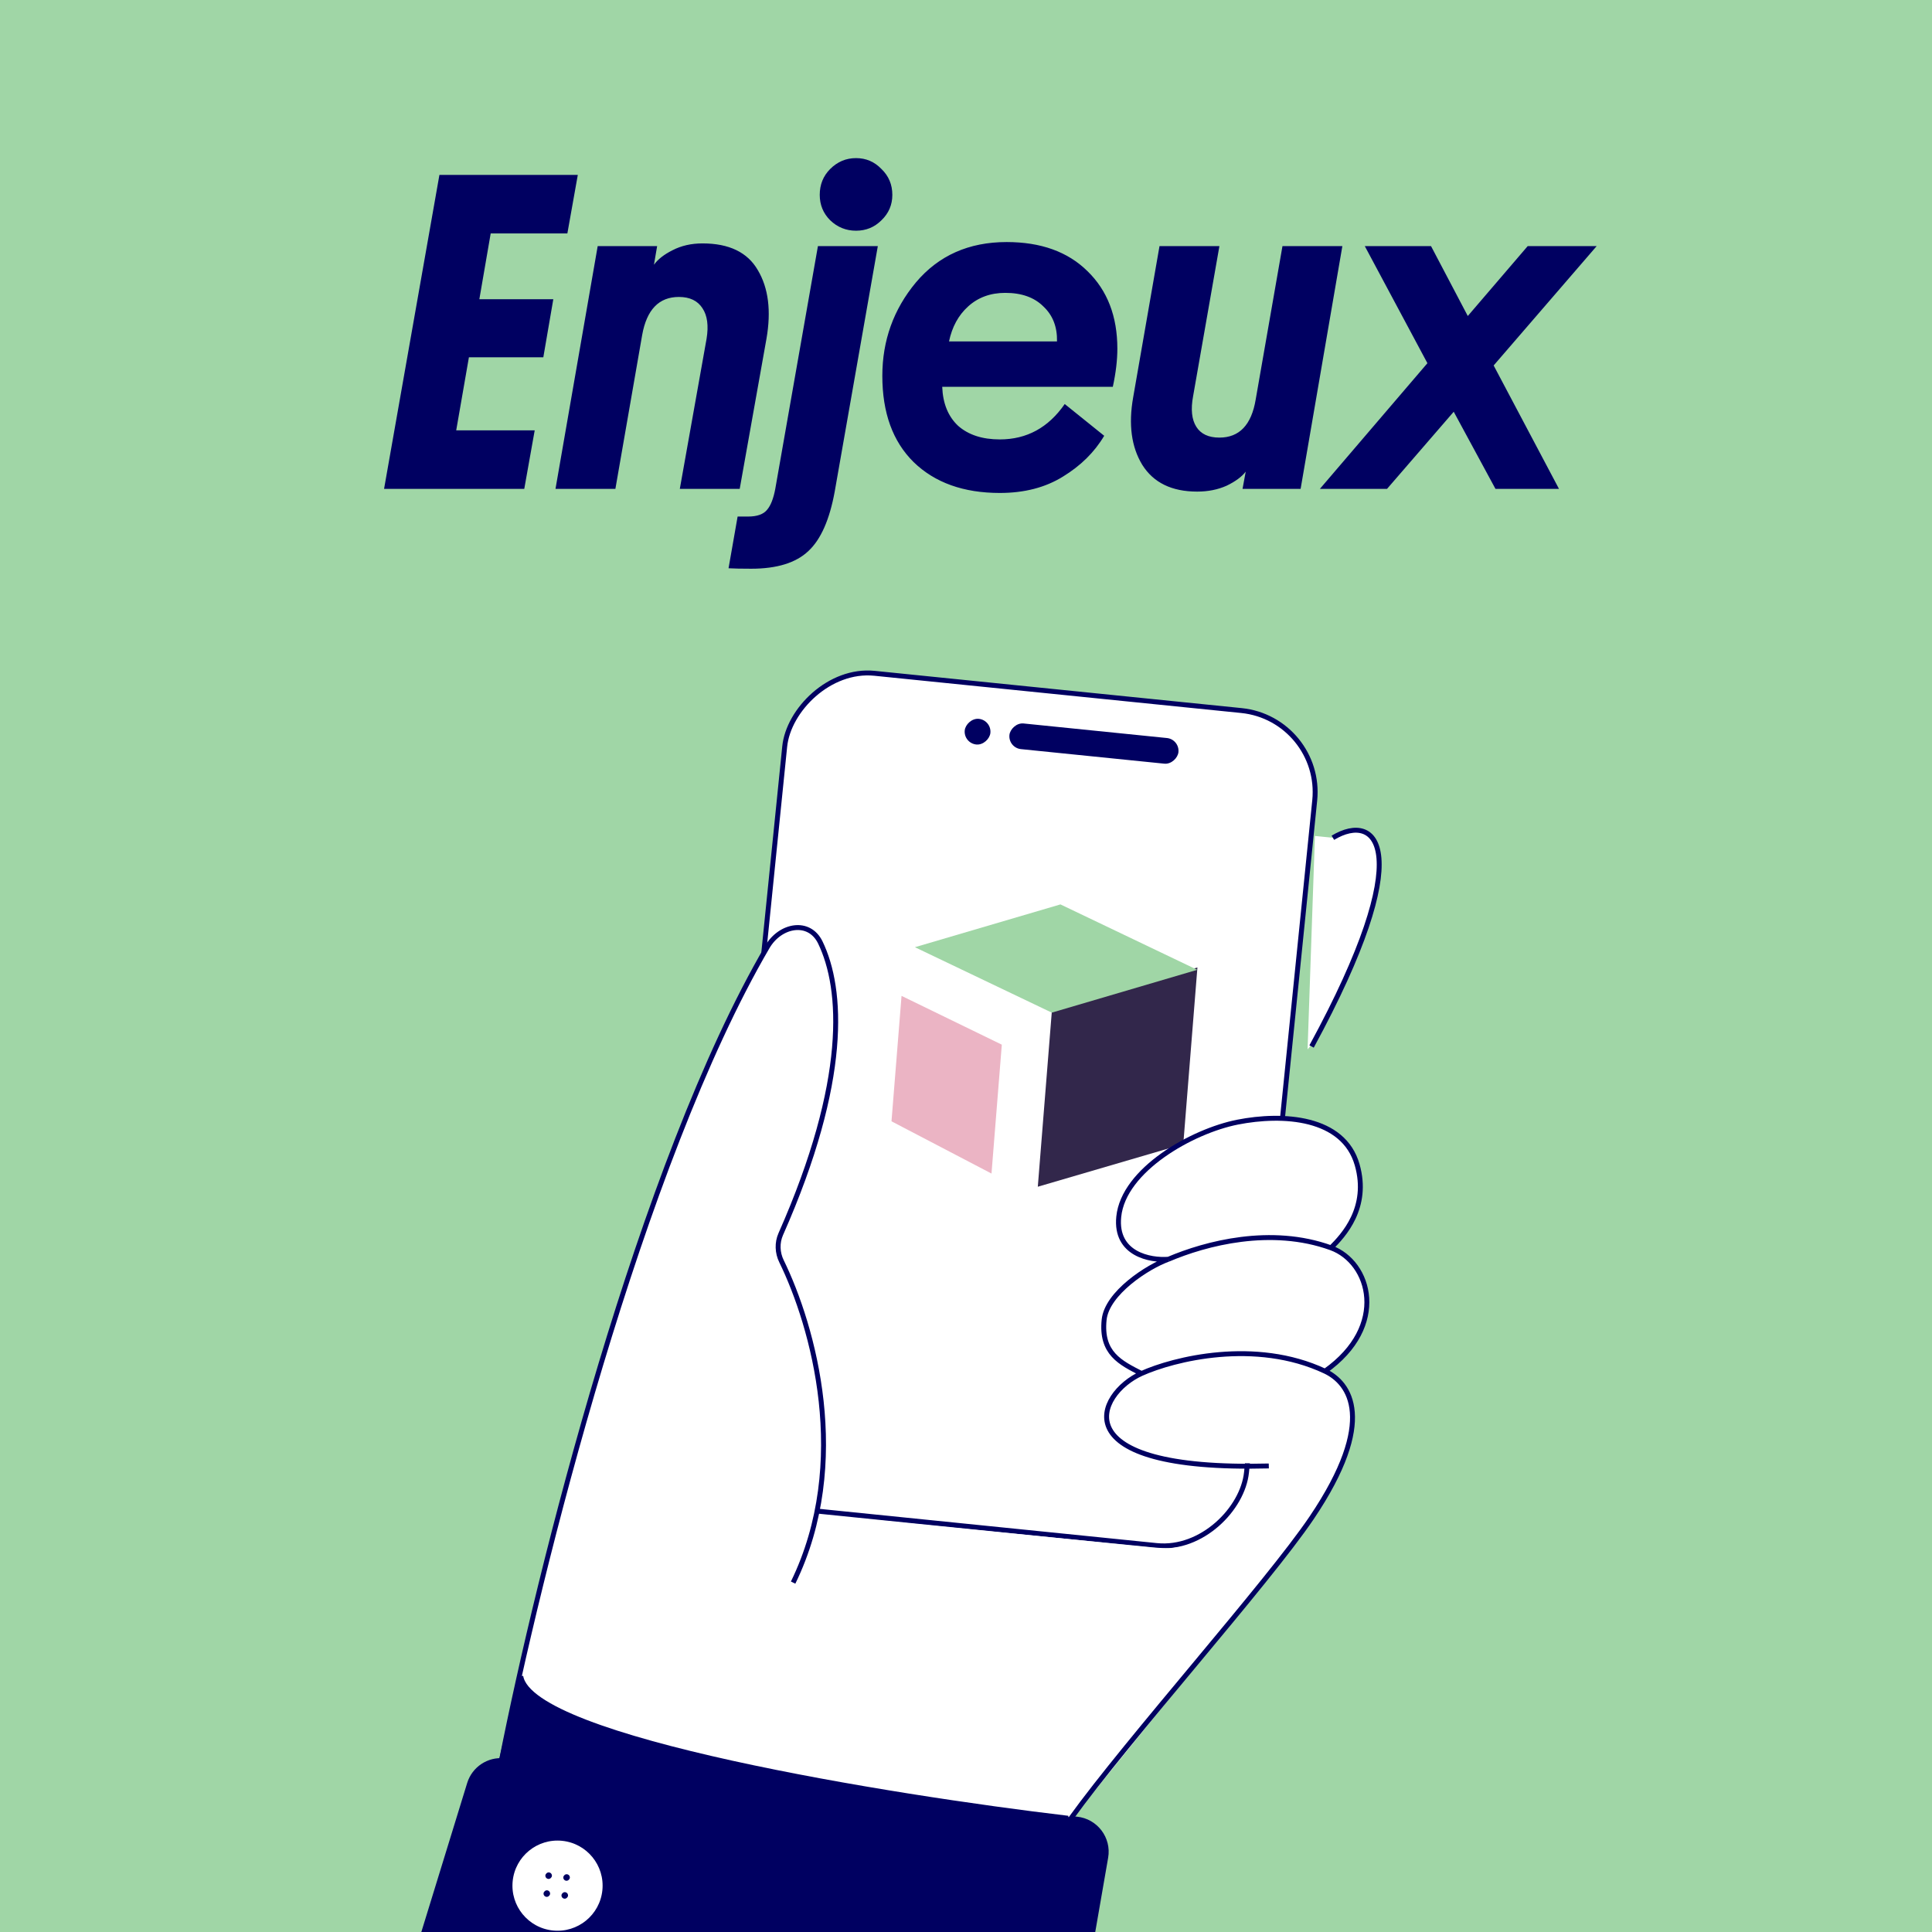 <?xml version="1.0" encoding="utf-8"?><svg width="2544" height="2544" viewBox="0 0 2544 2544" fill="none" xmlns="http://www.w3.org/2000/svg">
<g clip-path="url(#clip0_3250_9239)">
<rect width="2544" height="2544" fill="white"/>
<rect width="2544" height="2544" fill="#A0D6A6"/>
<path d="M1775.44 1094.92L1754.54 1103.09L1731.46 1100.74L1721.78 1381.78L1734.1 1367.31L1770.27 1294.52L1807.68 1193.66L1813.59 1162.27L1816.16 1137.04L1815.23 1119.59L1806.73 1101.91L1793.97 1094.1L1775.44 1094.92Z" fill="white"/>
<path d="M1642.15 2045.65L1720.51 1920.76L1621.62 1890.61L1007.13 1848.01L1013.01 1997.76L1642.15 2045.65Z" fill="white"/>
<g filter="url(#filter0_d_3250_9239)">
<rect width="701.432" height="1105.03" rx="107.913" transform="matrix(-0.995 -0.101 -0.101 0.995 1775.09 917.533)" fill="white"/>
<rect width="701.432" height="1105.03" rx="107.913" transform="matrix(-0.995 -0.101 -0.101 0.995 1775.09 917.533)" stroke="#000061" stroke-width="6.475"/>
</g>
<rect width="223.659" height="33.941" rx="16.97" transform="matrix(-0.995 -0.101 -0.101 0.995 1553.44 973.52)" fill="#000061"/>
<rect width="33.941" height="33.941" rx="16.97" transform="matrix(-0.995 -0.101 -0.101 0.995 1305.82 948.27)" fill="#000061"/>
<path d="M1755.08 1103.15C1813.45 1067.88 1867.9 1118.99 1727.05 1377.98" stroke="#000061" stroke-width="6.475" stroke-linejoin="round"/>
<path d="M1455.98 2445.7C1460.27 2421.04 1442.74 2397.91 1417.83 2395.37L663.902 2318.49C643.424 2316.4 624.32 2329.07 618.267 2348.74L514.737 2685.2C510.733 2698.21 519.631 2711.63 533.176 2713.02L1374.28 2798.79C1385.56 2799.94 1395.8 2792.18 1397.74 2781.01L1455.98 2445.7Z" fill="#000061" stroke="#000061" stroke-width="6.475"/>
<circle cx="65.827" cy="65.827" r="65.827" transform="matrix(-0.995 -0.101 -0.101 0.995 852.445 2428.83)" fill="#000061"/>
<circle cx="65.827" cy="65.827" r="62.589" transform="matrix(-0.995 -0.101 -0.101 0.995 806.283 2424.13)" fill="white" stroke="#000061" stroke-width="6.475"/>
<path d="M1305.58 1545.3L1173.9 1476.5L1187.12 1311.33L1319.16 1375.59L1305.58 1545.3Z" fill="#EBB4C4"/>
<path d="M1366.55 1562.65L1558.11 1506.57L1576.73 1273.92L1385.16 1330.13L1366.55 1562.65Z" fill="#32274B"/>
<path d="M1396.37 1190.89L1204.72 1247.26L1384.96 1333.4L1576.48 1277.02L1396.37 1190.89Z" fill="#A0D6A6"/>
<rect width="8.633" height="8.633" rx="4.317" transform="matrix(-0.995 -0.101 -0.101 0.995 750.787 2468.37)" fill="#000061"/>
<rect width="8.633" height="8.633" rx="4.317" transform="matrix(-0.995 -0.101 -0.101 0.995 748.379 2491.98)" fill="#000061"/>
<rect width="8.633" height="8.633" rx="4.317" transform="matrix(-0.995 -0.101 -0.101 0.995 727.168 2465.96)" fill="#000061"/>
<rect width="8.633" height="8.633" rx="4.317" transform="matrix(-0.995 -0.101 -0.101 0.995 724.76 2489.57)" fill="#000061"/>
<path d="M1716.5 1476.16L1735.49 1481.35L1759.36 1491.92L1776.83 1512.14L1788.16 1539.33L1791.4 1581.96L1783.73 1603.96L1774.52 1619.83L1754.62 1639.5L1754.24 1643.26L1785.97 1667.1L1800.94 1701.17L1799.7 1729.25L1786.96 1763.74L1756.46 1796.97L1743.88 1803.28L1761.63 1815.4L1778.01 1840.93L1780.33 1860.69L1777.37 1895.1L1758.58 1946.34L1689.28 2051.54L1413.08 2393.26L659.978 2316.46C776.789 1752.59 914.801 1404.8 1016.84 1238.15C1031.47 1214.25 1064.52 1210.89 1076.8 1236.08C1125.25 1335.46 1076.31 1508.89 1033 1612.95C1025.13 1631.85 1025.96 1653.18 1034.4 1671.84C1083.72 1780.93 1086.59 1899.93 1077 1994C1077 1994 1497 2035.5 1517.5 2037.5C1538 2039.5 1546.5 2038 1546.5 2038L1642.68 2024.55L1664.24 2004.51L1677.08 1974.36L1693.82 1927.26L1600.08 1926.38L1537.28 1919.97L1503.95 1911.69L1478.1 1899.29L1460.57 1885.03L1458.03 1867.42L1459.78 1850.24L1464.79 1838.28L1477.17 1823.27L1500.82 1809.41L1474.33 1792.61L1461 1774.43L1452.66 1755.14L1455.07 1731.52L1472.15 1702.35L1500.54 1679.21L1533.44 1659.79L1524.31 1658.86L1494.85 1649.89L1478.93 1635.79L1473.5 1614.63L1473.49 1593.47L1486.11 1565.47L1515.37 1533.75L1558.43 1505.05L1590.41 1489.33L1625.17 1478.23L1654.33 1474.16L1681.07 1472.54L1716.5 1476.16Z" fill="white"/>
<path d="M660.35 2318.13C709.038 2070.94 843.688 1531.97 1010.47 1246.79C1027.47 1217.72 1065.52 1210.72 1080.19 1241.04C1109.63 1301.92 1117.85 1422.25 1028.09 1625.04C1023.05 1636.41 1023.56 1649.54 1029.02 1660.71C1070.81 1746.22 1121.46 1925.84 1044.36 2083.94" stroke="#000061" stroke-width="6.475" stroke-linejoin="round"/>
<path d="M1752.62 1643.09C1768.92 1626.86 1803.15 1590.21 1787.09 1533.8C1769.12 1470.68 1689.35 1465.8 1629.57 1477.6C1569.79 1489.4 1479.44 1540.39 1473.15 1602.12C1468.11 1651.5 1514.61 1660.04 1538.48 1658.14M1752.62 1643.09C1804.4 1661.87 1828.91 1746 1744.74 1805.54M1752.62 1643.09C1673.65 1614.46 1587.81 1637.13 1538.48 1658.14M1538.48 1658.14C1511.28 1667.84 1457.47 1702.7 1453.88 1737.91C1449.39 1781.93 1475.24 1794.33 1503.08 1808.56M1503.08 1808.56C1443.96 1835.16 1395.02 1937.47 1670.72 1930.33M1503.08 1808.56C1545.33 1789.54 1652.82 1762.32 1744.74 1805.54M1744.74 1805.54C1777.34 1820.87 1813.81 1870.07 1727.23 1998.46C1669.47 2084.12 1485.65 2289.66 1409.64 2395.08" stroke="#000061" stroke-width="6.475" stroke-linejoin="round"/>
<path d="M685.747 2207.37C699.415 2290.33 1171.93 2366.5 1406.47 2394.22L660.35 2318.13L685.747 2207.37Z" fill="#000061" stroke="#000061" stroke-width="6.475"/>
<path d="M690.337 643.731H505.73L578.617 230.305H760.835L747.094 307.375H646.127L631.191 394.003H728.573L715.43 470.475H617.45L600.722 566.662H704.079L690.337 643.731ZM895.16 643.731L930.409 445.98C933.197 428.853 931.405 415.511 925.032 405.952C918.659 395.994 908.304 391.016 893.965 391.016C867.678 391.016 851.547 407.744 845.573 441.2L810.324 643.731H731.463L787.024 324.103H865.288L861.106 348.598C866.284 341.429 874.449 335.056 885.601 329.48C897.152 323.506 910.295 320.518 925.032 320.518C960.082 320.518 984.377 332.268 997.919 355.767C1011.86 379.266 1015.64 409.337 1009.27 445.98L974.022 643.731H895.16ZM1155.88 324.103L1099.12 647.316C1092.35 684.357 1080.8 710.445 1064.47 725.58C1048.14 741.114 1023.05 748.88 989.196 748.88C976.45 748.88 966.493 748.681 959.324 748.283L971.273 680.175H985.014C996.962 680.175 1005.33 677.188 1010.11 671.214C1014.89 665.637 1018.47 656.477 1020.86 643.731L1077.02 324.103H1155.88ZM1160.66 290.049C1151.5 299.21 1140.35 303.79 1127.2 303.79C1114.06 303.79 1102.71 299.21 1093.15 290.049C1083.99 280.888 1079.41 269.736 1079.41 256.593C1079.41 243.051 1083.99 231.699 1093.15 222.539C1102.71 212.98 1114.06 208.2 1127.2 208.2C1140.35 208.2 1151.5 212.98 1160.66 222.539C1170.22 231.699 1175 243.051 1175 256.593C1175 269.736 1170.22 280.888 1160.66 290.049ZM1465.33 509.308H1240.69C1241.49 531.214 1248.46 548.341 1261.6 560.688C1275.15 572.637 1293.47 578.611 1316.57 578.611C1352.02 578.611 1380.49 563.078 1402 532.011L1453.98 573.831C1441.23 595.339 1423.11 613.262 1399.61 627.601C1376.51 641.939 1348.83 649.108 1316.57 649.108C1268.77 649.108 1230.93 635.566 1203.05 608.483C1175.57 581.399 1161.83 543.561 1161.83 494.97C1161.83 448.37 1176.57 407.346 1206.04 371.898C1235.91 336.45 1275.74 318.726 1325.53 318.726C1370.54 318.726 1405.98 331.471 1431.87 356.962C1458.16 382.453 1471.3 416.506 1471.3 459.124C1471.3 474.259 1469.31 490.987 1465.33 509.308ZM1323.74 385.639C1304.22 385.639 1287.89 391.613 1274.75 403.562C1262 415.112 1253.64 430.447 1249.65 449.565H1391.84C1392.24 430.447 1386.27 415.112 1373.92 403.562C1361.97 391.613 1345.24 385.639 1323.74 385.639ZM1605.67 324.103L1571.01 521.854C1567.83 538.981 1569.22 552.324 1575.2 561.883C1581.17 571.442 1591.33 576.221 1605.67 576.221C1631.95 576.221 1647.88 559.493 1653.46 526.036L1688.71 324.103H1767.57L1712.61 643.731H1636.14L1640.32 621.029C1635.14 627.8 1626.78 633.973 1615.23 639.549C1603.67 644.727 1590.73 647.316 1576.39 647.316C1542.94 647.316 1518.84 635.566 1504.1 612.067C1489.76 588.568 1485.78 558.895 1492.15 523.049L1526.8 324.103H1605.67ZM1884.35 324.103L1932.74 416.108L2011.61 324.103H2102.42L1966.8 481.229L2052.83 643.731H1969.19L1914.22 542.167L1826.4 643.731H1737.98L1879.57 478.242L1797.13 324.103H1884.35Z" fill="#000061"/>
</g>
<defs>
<filter id="filter0_d_3250_9239" x="939.318" y="853.518" width="828.629" height="1185.2" filterUnits="userSpaceOnUse" color-interpolation-filters="sRGB">
<feFlood flood-opacity="0" result="BackgroundImageFix"/>
<feColorMatrix in="SourceAlpha" type="matrix" values="0 0 0 0 0 0 0 0 0 0 0 0 0 0 0 0 0 0 127 0" result="hardAlpha"/>
<feOffset dx="-33" dy="29"/>
<feComposite in2="hardAlpha" operator="out"/>
<feColorMatrix type="matrix" values="0 0 0 0 0 0 0 0 0 0 0 0 0 0 0.38 0 0 0 1 0"/>
<feBlend mode="normal" in2="BackgroundImageFix" result="effect1_dropShadow_3250_9239"/>
<feBlend mode="normal" in="SourceGraphic" in2="effect1_dropShadow_3250_9239" result="shape"/>
</filter>
<clipPath id="clip0_3250_9239">
<rect width="2544" height="2544" fill="white"/>
</clipPath>
</defs>
</svg>
